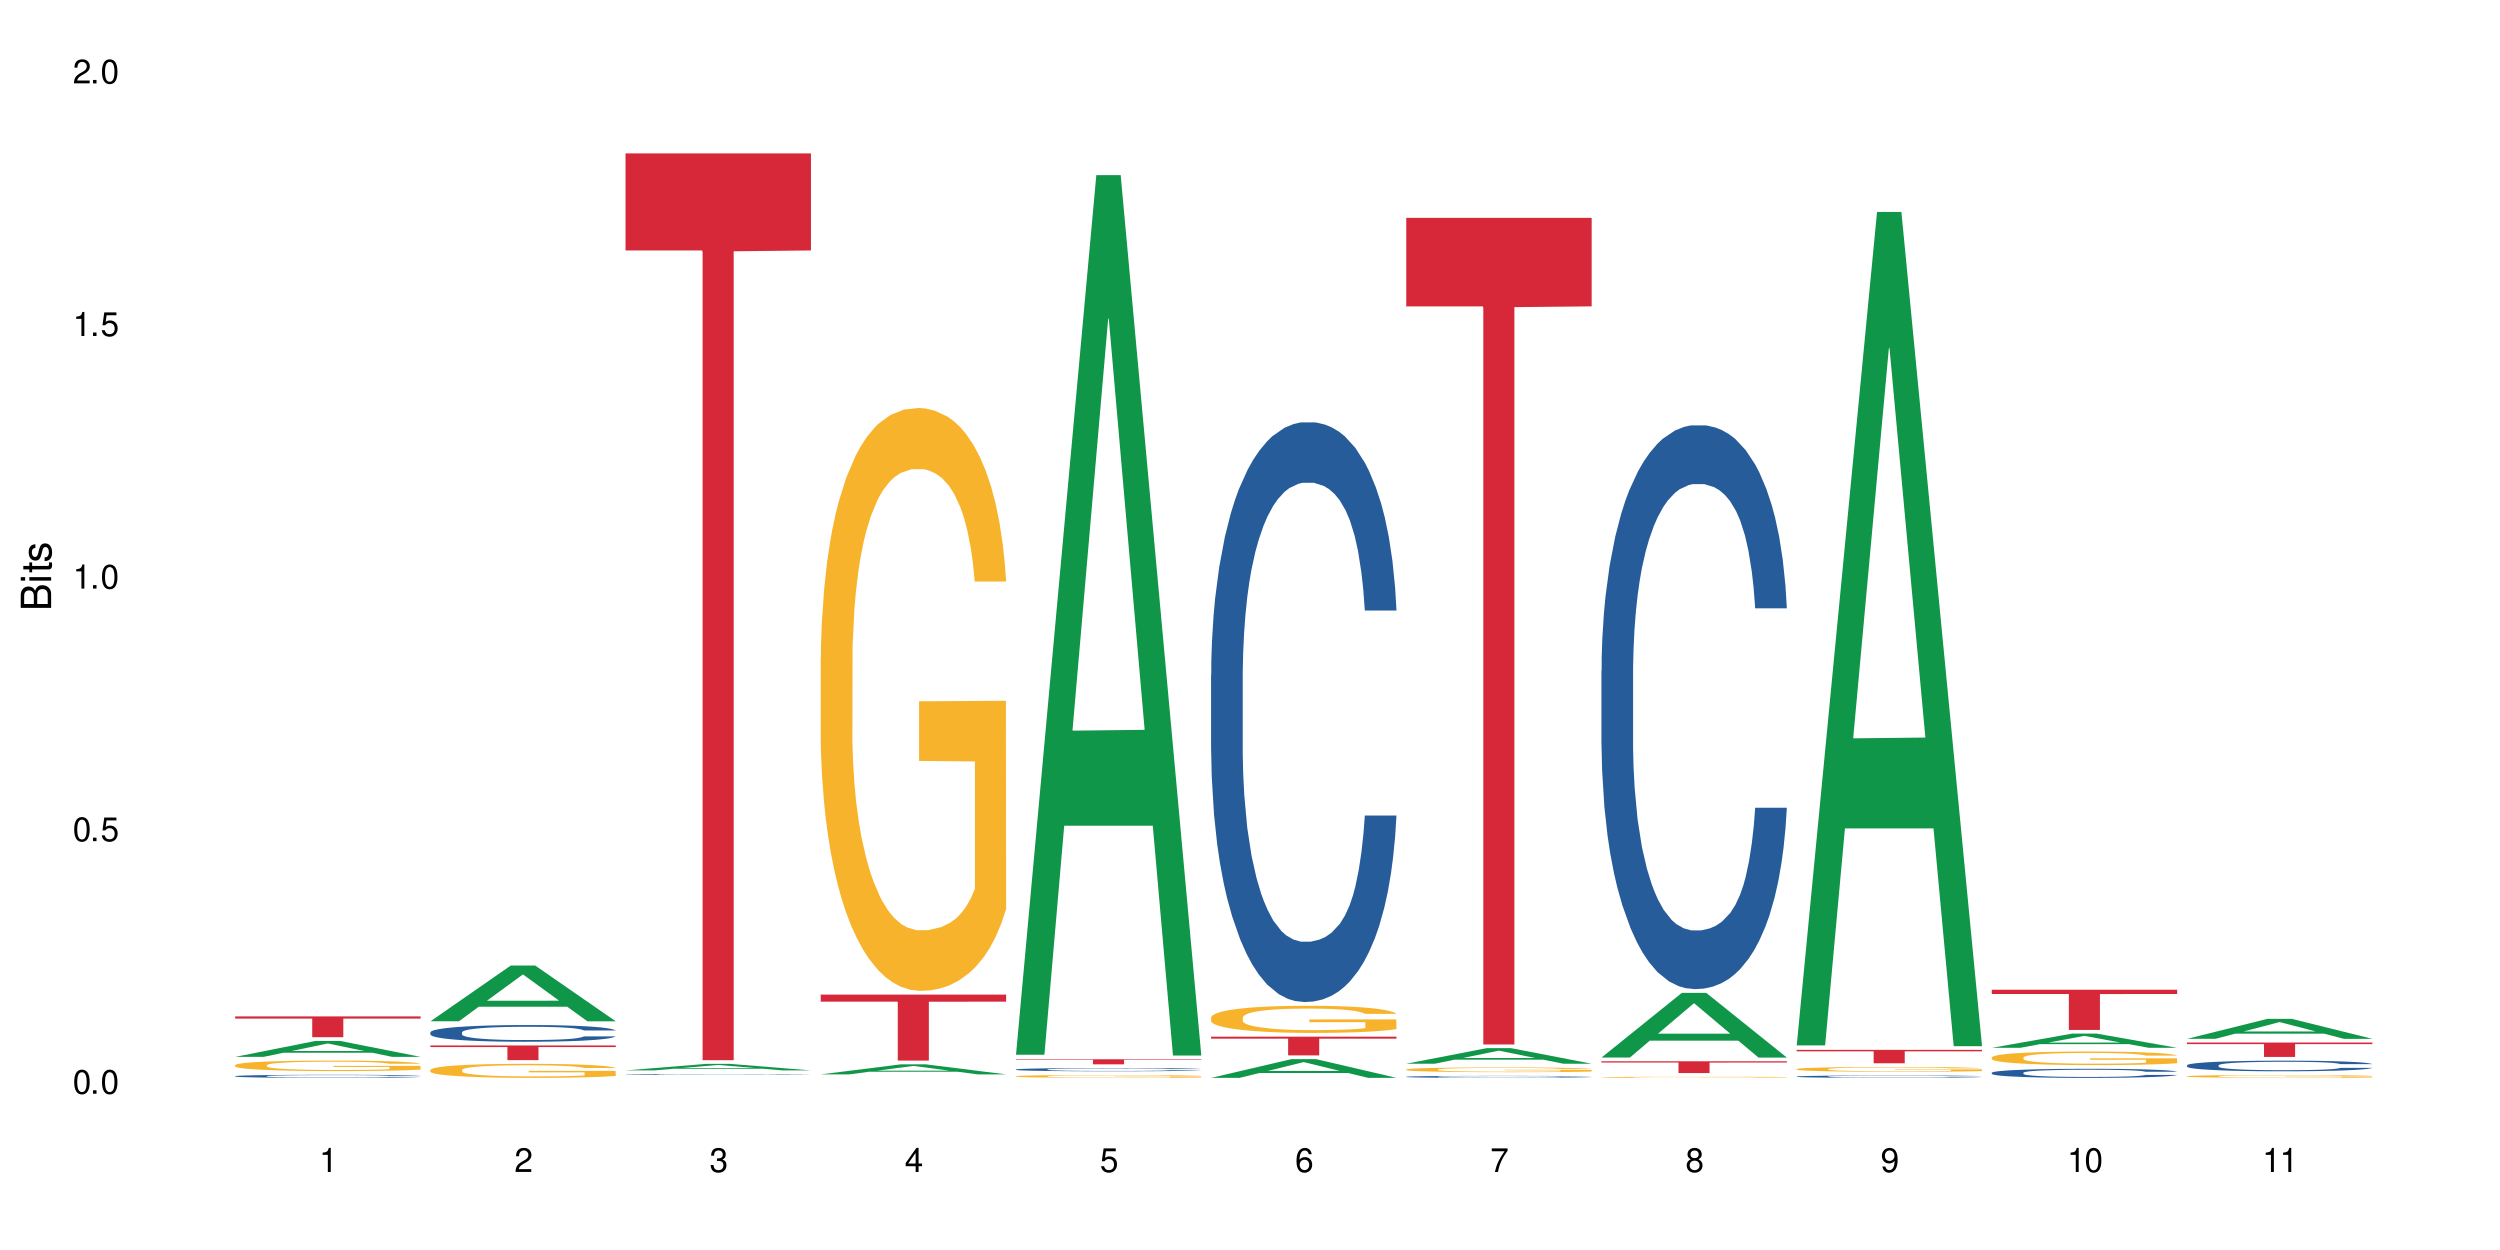 <?xml version="1.0" encoding="UTF-8"?>
<svg xmlns="http://www.w3.org/2000/svg" xmlns:xlink="http://www.w3.org/1999/xlink" width="720" height="360" viewBox="0 0 720 360">
<defs>
<g>
<g id="glyph-0-0">
</g>
<g id="glyph-0-1">
<path d="M 2.641 -6.938 C 2 -6.938 1.422 -6.656 1.078 -6.172 C 0.641 -5.562 0.406 -4.641 0.406 -3.359 C 0.406 -1.016 1.188 0.219 2.641 0.219 C 4.078 0.219 4.859 -1.016 4.859 -3.297 C 4.859 -4.641 4.656 -5.547 4.203 -6.172 C 3.844 -6.656 3.281 -6.938 2.641 -6.938 Z M 2.641 -6.188 C 3.547 -6.188 4 -5.25 4 -3.375 C 4 -1.406 3.562 -0.484 2.625 -0.484 C 1.734 -0.484 1.281 -1.438 1.281 -3.344 C 1.281 -5.25 1.734 -6.188 2.641 -6.188 Z M 2.641 -6.188 "/>
</g>
<g id="glyph-0-2">
<path d="M 1.828 -1 L 0.828 -1 L 0.828 0 L 1.828 0 Z M 1.828 -1 "/>
</g>
<g id="glyph-0-3">
<path d="M 4.562 -6.797 L 1.062 -6.797 L 0.547 -3.094 L 1.328 -3.094 C 1.719 -3.562 2.047 -3.734 2.578 -3.734 C 3.484 -3.734 4.062 -3.109 4.062 -2.094 C 4.062 -1.125 3.484 -0.531 2.578 -0.531 C 1.828 -0.531 1.375 -0.906 1.188 -1.672 L 0.328 -1.672 C 0.453 -1.109 0.547 -0.844 0.75 -0.594 C 1.125 -0.078 1.828 0.219 2.594 0.219 C 3.969 0.219 4.922 -0.781 4.922 -2.219 C 4.922 -3.562 4.031 -4.484 2.719 -4.484 C 2.25 -4.484 1.859 -4.359 1.469 -4.062 L 1.734 -5.969 L 4.562 -5.969 Z M 4.562 -6.797 "/>
</g>
<g id="glyph-0-4">
<path d="M 2.484 -4.938 L 2.484 0 L 3.328 0 L 3.328 -6.938 L 2.766 -6.938 C 2.469 -5.875 2.281 -5.734 0.984 -5.562 L 0.984 -4.938 Z M 2.484 -4.938 "/>
</g>
<g id="glyph-0-5">
<path d="M 4.859 -0.828 L 1.281 -0.828 C 1.359 -1.406 1.672 -1.781 2.5 -2.281 L 3.469 -2.828 C 4.406 -3.344 4.906 -4.062 4.906 -4.906 C 4.906 -5.484 4.672 -6.031 4.266 -6.406 C 3.859 -6.766 3.375 -6.938 2.719 -6.938 C 1.859 -6.938 1.219 -6.625 0.844 -6.031 C 0.609 -5.672 0.5 -5.234 0.484 -4.531 L 1.328 -4.531 C 1.359 -5.016 1.406 -5.281 1.531 -5.516 C 1.75 -5.938 2.188 -6.203 2.703 -6.203 C 3.469 -6.203 4.031 -5.641 4.031 -4.891 C 4.031 -4.344 3.719 -3.859 3.125 -3.516 L 2.234 -3 C 0.812 -2.172 0.406 -1.531 0.328 -0.016 L 4.859 -0.016 Z M 4.859 -0.828 "/>
</g>
<g id="glyph-0-6">
<path d="M 2.125 -3.188 L 2.578 -3.188 C 3.5 -3.188 3.984 -2.766 3.984 -1.922 C 3.984 -1.062 3.469 -0.531 2.594 -0.531 C 1.656 -0.531 1.203 -1 1.156 -2.016 L 0.312 -2.016 C 0.344 -1.453 0.438 -1.094 0.609 -0.781 C 0.953 -0.109 1.625 0.219 2.547 0.219 C 3.953 0.219 4.859 -0.625 4.859 -1.938 C 4.859 -2.828 4.516 -3.297 3.703 -3.594 C 4.344 -3.844 4.656 -4.328 4.656 -5.031 C 4.656 -6.219 3.875 -6.938 2.578 -6.938 C 1.203 -6.938 0.484 -6.172 0.453 -4.703 L 1.297 -4.703 C 1.312 -5.125 1.344 -5.359 1.453 -5.578 C 1.641 -5.969 2.062 -6.203 2.594 -6.203 C 3.344 -6.203 3.797 -5.75 3.797 -5 C 3.797 -4.516 3.609 -4.219 3.25 -4.047 C 3.016 -3.953 2.703 -3.922 2.125 -3.906 Z M 2.125 -3.188 "/>
</g>
<g id="glyph-0-7">
<path d="M 3.141 -1.672 L 3.141 0 L 3.984 0 L 3.984 -1.672 L 4.984 -1.672 L 4.984 -2.438 L 3.984 -2.438 L 3.984 -6.938 L 3.359 -6.938 L 0.266 -2.578 L 0.266 -1.672 Z M 3.141 -2.438 L 1 -2.438 L 3.141 -5.5 Z M 3.141 -2.438 "/>
</g>
<g id="glyph-0-8">
<path d="M 4.781 -5.125 C 4.609 -6.266 3.891 -6.938 2.844 -6.938 C 2.094 -6.938 1.422 -6.578 1.031 -5.953 C 0.594 -5.266 0.406 -4.422 0.406 -3.172 C 0.406 -2 0.578 -1.25 0.984 -0.641 C 1.359 -0.078 1.953 0.219 2.703 0.219 C 3.984 0.219 4.922 -0.75 4.922 -2.094 C 4.922 -3.375 4.062 -4.281 2.844 -4.281 C 2.172 -4.281 1.641 -4.031 1.281 -3.516 C 1.281 -5.234 1.828 -6.188 2.797 -6.188 C 3.391 -6.188 3.797 -5.797 3.938 -5.125 Z M 2.734 -3.531 C 3.547 -3.531 4.062 -2.953 4.062 -2.031 C 4.062 -1.156 3.484 -0.531 2.703 -0.531 C 1.922 -0.531 1.328 -1.188 1.328 -2.078 C 1.328 -2.938 1.906 -3.531 2.734 -3.531 Z M 2.734 -3.531 "/>
</g>
<g id="glyph-0-9">
<path d="M 4.984 -6.797 L 0.438 -6.797 L 0.438 -5.969 L 4.109 -5.969 C 2.5 -3.656 1.828 -2.234 1.328 0 L 2.219 0 C 2.594 -2.172 3.453 -4.047 4.984 -6.094 Z M 4.984 -6.797 "/>
</g>
<g id="glyph-0-10">
<path d="M 3.75 -3.656 C 4.469 -4.094 4.688 -4.438 4.688 -5.078 C 4.688 -6.172 3.844 -6.938 2.641 -6.938 C 1.438 -6.938 0.594 -6.172 0.594 -5.094 C 0.594 -4.438 0.812 -4.094 1.516 -3.656 C 0.734 -3.266 0.359 -2.703 0.359 -1.922 C 0.359 -0.656 1.281 0.219 2.641 0.219 C 3.984 0.219 4.922 -0.656 4.922 -1.922 C 4.922 -2.703 4.531 -3.266 3.75 -3.656 Z M 2.641 -6.188 C 3.359 -6.188 3.812 -5.75 3.812 -5.062 C 3.812 -4.406 3.344 -3.984 2.641 -3.984 C 1.922 -3.984 1.453 -4.406 1.453 -5.078 C 1.453 -5.75 1.922 -6.188 2.641 -6.188 Z M 2.641 -3.266 C 3.484 -3.266 4.062 -2.719 4.062 -1.906 C 4.062 -1.078 3.484 -0.531 2.625 -0.531 C 1.797 -0.531 1.219 -1.094 1.219 -1.906 C 1.219 -2.719 1.781 -3.266 2.641 -3.266 Z M 2.641 -3.266 "/>
</g>
<g id="glyph-0-11">
<path d="M 0.516 -1.578 C 0.672 -0.453 1.406 0.219 2.438 0.219 C 3.188 0.219 3.859 -0.141 4.266 -0.766 C 4.688 -1.453 4.891 -2.297 4.891 -3.547 C 4.891 -4.719 4.703 -5.453 4.312 -6.078 C 3.938 -6.641 3.344 -6.938 2.594 -6.938 C 1.297 -6.938 0.359 -5.969 0.359 -4.625 C 0.359 -3.344 1.234 -2.453 2.453 -2.453 C 3.094 -2.453 3.578 -2.672 4.016 -3.203 C 4 -1.484 3.469 -0.531 2.5 -0.531 C 1.906 -0.531 1.484 -0.906 1.359 -1.578 Z M 2.578 -6.203 C 3.375 -6.203 3.969 -5.531 3.969 -4.641 C 3.969 -3.797 3.391 -3.188 2.547 -3.188 C 1.734 -3.188 1.234 -3.766 1.234 -4.688 C 1.234 -5.562 1.797 -6.203 2.578 -6.203 Z M 2.578 -6.203 "/>
</g>
<g id="glyph-1-0">
</g>
<g id="glyph-1-1">
<path d="M 0 -0.953 L 0 -4.891 C 0 -5.719 -0.234 -6.344 -0.734 -6.797 C -1.188 -7.234 -1.812 -7.469 -2.5 -7.469 C -3.547 -7.469 -4.188 -7 -4.625 -5.875 C -4.984 -6.688 -5.625 -7.094 -6.531 -7.094 C -7.172 -7.094 -7.734 -6.859 -8.141 -6.391 C -8.562 -5.922 -8.75 -5.344 -8.75 -4.5 L -8.75 -0.953 Z M -4.984 -2.062 L -7.766 -2.062 L -7.766 -4.219 C -7.766 -4.844 -7.688 -5.203 -7.453 -5.5 C -7.219 -5.812 -6.859 -5.969 -6.375 -5.969 C -5.891 -5.969 -5.531 -5.812 -5.297 -5.5 C -5.062 -5.203 -4.984 -4.844 -4.984 -4.219 Z M -0.984 -2.062 L -4 -2.062 L -4 -4.781 C -4 -5.766 -3.438 -6.359 -2.484 -6.359 C -1.547 -6.359 -0.984 -5.766 -0.984 -4.781 Z M -0.984 -2.062 "/>
</g>
<g id="glyph-1-2">
<path d="M -6.281 -1.797 L -6.281 -0.797 L 0 -0.797 L 0 -1.797 Z M -8.75 -1.797 L -8.75 -0.797 L -7.484 -0.797 L -7.484 -1.797 Z M -8.75 -1.797 "/>
</g>
<g id="glyph-1-3">
<path d="M -6.281 -3.047 L -6.281 -2.016 L -8.016 -2.016 L -8.016 -1.016 L -6.281 -1.016 L -6.281 -0.172 L -5.469 -0.172 L -5.469 -1.016 L -0.719 -1.016 C -0.078 -1.016 0.281 -1.453 0.281 -2.234 C 0.281 -2.5 0.25 -2.719 0.188 -3.047 L -0.641 -3.047 C -0.609 -2.906 -0.594 -2.766 -0.594 -2.562 C -0.594 -2.141 -0.719 -2.016 -1.156 -2.016 L -5.469 -2.016 L -5.469 -3.047 Z M -6.281 -3.047 "/>
</g>
<g id="glyph-1-4">
<path d="M -4.531 -5.25 C -5.766 -5.25 -6.469 -4.422 -6.469 -2.969 C -6.469 -1.516 -5.719 -0.562 -4.547 -0.562 C -3.562 -0.562 -3.094 -1.062 -2.734 -2.562 L -2.516 -3.484 C -2.344 -4.188 -2.094 -4.469 -1.641 -4.469 C -1.047 -4.469 -0.641 -3.875 -0.641 -3 C -0.641 -2.453 -0.797 -2 -1.062 -1.75 C -1.25 -1.594 -1.422 -1.531 -1.875 -1.469 L -1.875 -0.406 C -0.422 -0.453 0.281 -1.266 0.281 -2.922 C 0.281 -4.5 -0.5 -5.516 -1.719 -5.516 C -2.656 -5.516 -3.172 -4.984 -3.469 -3.734 L -3.703 -2.766 C -3.891 -1.953 -4.156 -1.609 -4.594 -1.609 C -5.188 -1.609 -5.547 -2.125 -5.547 -2.938 C -5.547 -3.75 -5.203 -4.172 -4.531 -4.203 Z M -4.531 -5.25 "/>
</g>
</g>
</defs>
<rect x="-72" y="-36" width="864" height="432" fill="rgb(100%, 100%, 100%)" fill-opacity="1"/>
<path fill-rule="nonzero" fill="rgb(6.275%, 58.824%, 28.235%)" fill-opacity="1" d="M 67.73 304.375 L 67.789 304.371 L 90.895 299.785 L 97.91 299.785 L 121.133 304.379 L 112.973 304.379 L 107.152 303.18 L 81.652 303.18 L 75.945 304.375 L 67.73 304.375 L 84.105 302.684 L 104.816 302.68 L 94.488 300.535 L 94.375 300.531 L 94.262 300.543 L 84.047 302.68 L 84.105 302.684 Z M 67.73 304.375 "/>
<path fill-rule="nonzero" fill="rgb(14.51%, 36.078%, 60%)" fill-opacity="1" d="M 67.73 309.926 L 67.797 309.926 L 67.797 309.906 L 67.992 309.875 L 68.449 309.836 L 68.902 309.812 L 70.074 309.762 L 71.703 309.719 L 73.398 309.68 L 74.633 309.66 L 75.742 309.645 L 78.281 309.613 L 79.91 309.598 L 81.668 309.586 L 83.816 309.57 L 85.379 309.562 L 88.895 309.551 L 91.5 309.543 L 97.883 309.543 L 100.488 309.547 L 102.375 309.551 L 104.461 309.555 L 106.219 309.562 L 109.281 309.582 L 112.016 309.605 L 113.254 309.617 L 115.207 309.641 L 116.703 309.664 L 117.746 309.688 L 118.918 309.719 L 119.961 309.754 L 120.742 309.793 L 121.133 309.828 L 112.016 309.828 L 111.559 309.797 L 111.039 309.773 L 110.062 309.738 L 109.086 309.715 L 107.715 309.691 L 106.48 309.676 L 104.785 309.66 L 103.289 309.652 L 101.727 309.645 L 100.227 309.641 L 97.363 309.633 L 94.039 309.633 L 92.805 309.637 L 90.262 309.641 L 88.895 309.648 L 86.941 309.66 L 85.574 309.668 L 83.945 309.688 L 82.84 309.699 L 81.473 309.723 L 80.496 309.738 L 79.387 309.766 L 78.738 309.785 L 78.152 309.809 L 77.629 309.836 L 77.238 309.863 L 76.977 309.895 L 76.848 309.922 L 76.848 310.047 L 76.977 310.078 L 77.305 310.113 L 78.152 310.16 L 79.387 310.203 L 80.82 310.238 L 82.188 310.262 L 82.969 310.273 L 84.012 310.285 L 85.641 310.301 L 87.984 310.32 L 89.352 310.324 L 91.438 310.332 L 93.586 310.336 L 96.449 310.336 L 98.988 310.332 L 100.684 310.328 L 102.441 310.32 L 104.852 310.309 L 106.348 310.293 L 107.652 310.277 L 108.629 310.262 L 109.281 310.25 L 110.258 310.227 L 111.039 310.199 L 111.625 310.168 L 112.016 310.141 L 121.133 310.141 L 120.742 310.176 L 120.156 310.207 L 119.57 310.23 L 118.656 310.258 L 117.613 310.281 L 116.117 310.312 L 114.879 310.328 L 113.254 310.352 L 111.754 310.367 L 110.125 310.379 L 107.715 310.395 L 106.152 310.402 L 104.461 310.41 L 102.441 310.418 L 99.902 310.422 L 97.168 310.426 L 91.891 310.426 L 89.871 310.422 L 87.203 310.414 L 83.883 310.398 L 81.473 310.387 L 79.582 310.371 L 77.957 310.352 L 76.133 310.332 L 73.789 310.297 L 72.355 310.27 L 71.379 310.246 L 70.27 310.215 L 69.488 310.188 L 68.578 310.141 L 67.926 310.082 L 67.73 310.039 Z M 67.73 309.926 "/>
<path fill-rule="nonzero" fill="rgb(96.863%, 70.196%, 16.863%)" fill-opacity="1" d="M 67.73 306.742 L 67.797 306.742 L 67.797 306.688 L 68.055 306.562 L 68.707 306.391 L 69.555 306.25 L 70.465 306.141 L 71.051 306.082 L 72.027 306 L 72.875 305.938 L 75.023 305.812 L 77.762 305.695 L 79.258 305.648 L 80.949 305.602 L 83.359 305.547 L 84.469 305.527 L 87.855 305.484 L 91.695 305.457 L 95.93 305.449 L 97.883 305.453 L 100.555 305.461 L 104.199 305.492 L 106.285 305.52 L 107.91 305.547 L 109.605 305.582 L 111.688 305.641 L 113.645 305.707 L 115.207 305.773 L 116.77 305.855 L 118.07 305.941 L 119.18 306.039 L 120.156 306.156 L 120.742 306.254 L 121.133 306.348 L 112.078 306.348 L 111.559 306.254 L 110.973 306.176 L 109.996 306.086 L 109.02 306.02 L 108.043 305.969 L 106.219 305.895 L 104.656 305.852 L 102.703 305.812 L 100.812 305.789 L 98.664 305.773 L 97.363 305.766 L 93.91 305.766 L 90.785 305.785 L 88.961 305.809 L 87.66 305.828 L 85.836 305.871 L 84.727 305.902 L 84.078 305.926 L 82.125 306.012 L 80.82 306.09 L 80.105 306.141 L 79.191 306.223 L 78.543 306.301 L 77.824 306.41 L 77.434 306.492 L 76.914 306.68 L 76.848 307.176 L 77.043 307.281 L 77.434 307.395 L 77.957 307.496 L 78.738 307.602 L 79.52 307.68 L 80.887 307.789 L 82.059 307.859 L 82.969 307.906 L 84.727 307.98 L 85.445 308.008 L 87.137 308.055 L 88.895 308.094 L 91.047 308.129 L 92.672 308.145 L 95.277 308.156 L 98.598 308.156 L 102.508 308.141 L 104.98 308.121 L 106.676 308.098 L 107.781 308.078 L 109.148 308.047 L 110.125 308.02 L 111.039 307.988 L 112.145 307.941 L 112.145 307.281 L 96.059 307.281 L 96.059 306.969 L 121.066 306.969 L 121.133 308.047 L 119.766 308.121 L 118.07 308.195 L 116.441 308.25 L 114.75 308.297 L 112.34 308.348 L 110.387 308.383 L 107.391 308.422 L 104.656 308.445 L 101.789 308.461 L 99.25 308.469 L 96.254 308.473 L 93.586 308.469 L 90.719 308.449 L 88.441 308.43 L 86.355 308.402 L 84.273 308.363 L 81.668 308.309 L 79.973 308.262 L 78.215 308.203 L 76.457 308.133 L 74.895 308.059 L 73.852 308 L 72.812 307.934 L 71.703 307.852 L 70.66 307.758 L 69.879 307.672 L 69.164 307.574 L 68.645 307.484 L 68.121 307.359 L 67.859 307.262 L 67.73 307.176 Z M 67.73 306.742 "/>
<path fill-rule="nonzero" fill="rgb(83.922%, 15.686%, 22.353%)" fill-opacity="1" d="M 67.73 292.715 L 121.133 292.715 L 121.133 293.359 L 98.875 293.363 L 98.875 298.715 L 89.922 298.715 L 89.922 293.367 L 89.793 293.359 L 67.73 293.359 Z M 67.73 292.715 "/>
<path fill-rule="nonzero" fill="rgb(6.275%, 58.824%, 28.235%)" fill-opacity="1" d="M 123.941 294.133 L 124 294.117 L 147.105 278.07 L 154.125 278.07 L 177.344 294.145 L 169.184 294.145 L 163.367 289.949 L 137.863 289.949 L 132.156 294.133 L 123.941 294.133 L 140.316 288.215 L 161.027 288.199 L 150.699 280.699 L 150.586 280.684 L 150.473 280.727 L 140.258 288.199 L 140.316 288.215 Z M 123.941 294.133 "/>
<path fill-rule="nonzero" fill="rgb(14.51%, 36.078%, 60%)" fill-opacity="1" d="M 123.941 297.309 L 124.008 297.305 L 124.008 297.199 L 124.203 297.031 L 124.66 296.82 L 125.113 296.676 L 126.285 296.418 L 127.914 296.164 L 129.609 295.973 L 130.844 295.859 L 131.953 295.77 L 134.492 295.605 L 136.121 295.523 L 137.879 295.449 L 140.027 295.375 L 141.59 295.328 L 145.109 295.258 L 147.711 295.23 L 149.73 295.215 L 154.094 295.215 L 156.699 295.234 L 158.59 295.254 L 160.672 295.289 L 162.43 295.328 L 165.492 295.426 L 168.227 295.551 L 169.465 295.621 L 171.418 295.758 L 172.914 295.887 L 173.957 296.004 L 175.129 296.164 L 176.172 296.363 L 176.953 296.59 L 177.344 296.777 L 168.227 296.777 L 167.77 296.602 L 167.25 296.465 L 166.273 296.285 L 165.297 296.156 L 163.93 296.031 L 162.691 295.945 L 160.996 295.863 L 159.5 295.809 L 157.938 295.77 L 156.438 295.742 L 153.574 295.719 L 150.254 295.719 L 149.016 295.727 L 146.477 295.762 L 145.109 295.793 L 143.152 295.852 L 141.785 295.91 L 140.156 296 L 139.051 296.074 L 137.684 296.188 L 136.707 296.289 L 135.598 296.434 L 134.949 296.543 L 134.363 296.668 L 133.84 296.812 L 133.449 296.965 L 133.191 297.129 L 133.059 297.289 L 133.059 297.969 L 133.191 298.129 L 133.516 298.312 L 134.363 298.582 L 135.598 298.816 L 137.031 299 L 138.398 299.133 L 139.18 299.191 L 140.223 299.262 L 141.852 299.352 L 144.195 299.441 L 145.562 299.477 L 147.648 299.512 L 149.797 299.527 L 152.66 299.527 L 155.203 299.512 L 156.895 299.488 L 158.652 299.453 L 161.062 299.379 L 162.559 299.309 L 163.863 299.223 L 164.84 299.141 L 165.492 299.07 L 166.469 298.934 L 167.25 298.785 L 167.836 298.629 L 168.227 298.48 L 177.344 298.48 L 176.953 298.656 L 176.367 298.828 L 175.781 298.957 L 174.867 299.109 L 173.828 299.246 L 172.328 299.398 L 171.09 299.5 L 169.465 299.609 L 167.965 299.695 L 166.336 299.77 L 163.93 299.859 L 162.363 299.902 L 160.672 299.941 L 158.652 299.977 L 156.113 300.008 L 153.379 300.023 L 150.84 300.031 L 148.102 300.02 L 146.086 300.004 L 143.414 299.965 L 140.094 299.883 L 137.684 299.801 L 135.793 299.719 L 134.168 299.629 L 132.344 299.512 L 130 299.316 L 128.566 299.168 L 127.59 299.043 L 126.48 298.871 L 125.699 298.719 L 124.789 298.473 L 124.137 298.16 L 123.941 297.918 Z M 123.941 297.309 "/>
<path fill-rule="nonzero" fill="rgb(96.863%, 70.196%, 16.863%)" fill-opacity="1" d="M 123.941 308.113 L 124.008 308.109 L 124.008 308.035 L 124.27 307.871 L 124.918 307.641 L 125.766 307.453 L 126.676 307.305 L 127.266 307.227 L 128.242 307.117 L 129.086 307.035 L 131.234 306.867 L 133.973 306.715 L 135.469 306.648 L 137.164 306.586 L 139.57 306.516 L 140.68 306.488 L 144.066 306.43 L 147.906 306.391 L 152.141 306.383 L 154.094 306.387 L 156.766 306.398 L 160.41 306.441 L 162.496 306.477 L 164.125 306.516 L 165.816 306.562 L 167.902 306.637 L 169.855 306.727 L 171.418 306.812 L 172.98 306.926 L 174.281 307.043 L 175.391 307.172 L 176.367 307.328 L 176.953 307.457 L 177.344 307.586 L 168.293 307.586 L 167.77 307.457 L 167.184 307.355 L 166.207 307.234 L 165.23 307.145 L 164.254 307.074 L 162.43 306.98 L 160.867 306.922 L 158.914 306.867 L 157.023 306.836 L 154.875 306.812 L 153.574 306.805 L 150.121 306.805 L 146.996 306.832 L 145.172 306.863 L 143.871 306.891 L 142.047 306.945 L 140.941 306.992 L 140.289 307.02 L 138.336 307.137 L 137.031 307.238 L 136.316 307.309 L 135.402 307.418 L 134.754 307.52 L 134.035 307.668 L 133.645 307.777 L 133.125 308.027 L 133.059 308.695 L 133.254 308.836 L 133.645 308.984 L 134.168 309.117 L 134.949 309.258 L 135.73 309.367 L 137.098 309.512 L 138.27 309.605 L 139.18 309.668 L 140.941 309.77 L 141.656 309.801 L 143.348 309.867 L 145.109 309.922 L 147.258 309.965 L 148.883 309.988 L 151.488 310.004 L 154.812 310.004 L 158.719 309.984 L 161.191 309.953 L 162.887 309.926 L 163.992 309.898 L 165.359 309.859 L 166.336 309.82 L 167.25 309.781 L 168.355 309.719 L 168.355 308.836 L 152.27 308.832 L 152.27 308.418 L 177.277 308.414 L 177.344 309.859 L 175.977 309.957 L 174.281 310.055 L 172.656 310.129 L 170.961 310.191 L 168.551 310.262 L 166.598 310.305 L 163.602 310.355 L 160.867 310.391 L 158 310.414 L 155.461 310.422 L 152.465 310.426 L 149.797 310.418 L 146.93 310.398 L 144.652 310.367 L 142.566 310.332 L 140.484 310.281 L 137.879 310.207 L 136.188 310.141 L 134.426 310.066 L 132.668 309.973 L 131.105 309.871 L 130.062 309.797 L 129.023 309.707 L 127.914 309.598 L 126.871 309.469 L 126.09 309.355 L 125.375 309.227 L 124.855 309.105 L 124.332 308.938 L 124.074 308.805 L 123.941 308.691 Z M 123.941 308.113 "/>
<path fill-rule="nonzero" fill="rgb(83.922%, 15.686%, 22.353%)" fill-opacity="1" d="M 123.941 301.098 L 177.344 301.098 L 177.344 301.551 L 155.086 301.555 L 155.086 305.312 L 146.133 305.312 L 146.133 301.559 L 146.004 301.551 L 123.941 301.551 Z M 123.941 301.098 "/>
<path fill-rule="nonzero" fill="rgb(6.275%, 58.824%, 28.235%)" fill-opacity="1" d="M 180.152 308.281 L 180.211 308.277 L 203.316 306.402 L 210.336 306.402 L 233.555 308.281 L 225.395 308.281 L 219.578 307.793 L 194.074 307.793 L 188.371 308.281 L 180.152 308.281 L 196.527 307.59 L 217.238 307.586 L 206.91 306.711 L 206.797 306.707 L 206.684 306.715 L 196.473 307.586 L 196.527 307.59 Z M 180.152 308.281 "/>
<path fill-rule="nonzero" fill="rgb(14.51%, 36.078%, 60%)" fill-opacity="1" d="M 180.152 309.461 L 180.219 309.461 L 180.219 309.453 L 180.414 309.445 L 180.871 309.434 L 181.324 309.426 L 182.5 309.414 L 184.125 309.402 L 185.82 309.391 L 187.059 309.383 L 188.164 309.379 L 190.703 309.371 L 192.332 309.367 L 194.09 309.363 L 196.238 309.359 L 197.801 309.355 L 201.32 309.355 L 203.922 309.352 L 212.91 309.352 L 214.801 309.355 L 218.641 309.355 L 221.703 309.363 L 224.438 309.367 L 225.676 309.371 L 227.629 309.379 L 229.125 309.387 L 230.168 309.391 L 231.34 309.402 L 232.383 309.41 L 233.164 309.422 L 233.555 309.434 L 224.438 309.434 L 223.98 309.422 L 223.461 309.418 L 222.484 309.406 L 221.508 309.398 L 220.141 309.395 L 218.902 309.391 L 217.207 309.387 L 215.711 309.383 L 214.148 309.379 L 202.688 309.379 L 201.32 309.383 L 199.363 309.383 L 197.996 309.387 L 196.371 309.391 L 195.262 309.395 L 193.895 309.402 L 192.918 309.406 L 191.812 309.414 L 191.16 309.422 L 190.574 309.426 L 190.051 309.434 L 189.66 309.441 L 189.402 309.449 L 189.27 309.457 L 189.27 309.492 L 189.402 309.504 L 189.727 309.512 L 190.574 309.527 L 191.812 309.539 L 193.242 309.547 L 194.609 309.555 L 195.395 309.559 L 196.434 309.562 L 198.062 309.566 L 200.406 309.57 L 201.773 309.57 L 203.859 309.574 L 213.105 309.574 L 214.863 309.57 L 217.273 309.566 L 218.773 309.562 L 220.074 309.559 L 221.051 309.555 L 221.703 309.551 L 222.68 309.543 L 223.461 309.535 L 224.047 309.527 L 224.438 309.52 L 233.555 309.52 L 233.164 309.531 L 232.578 309.539 L 231.992 309.543 L 231.082 309.555 L 230.039 309.559 L 228.539 309.566 L 227.305 309.574 L 225.676 309.578 L 224.176 309.582 L 222.551 309.586 L 220.141 309.59 L 218.578 309.594 L 216.883 309.598 L 212.324 309.598 L 209.59 309.602 L 204.316 309.602 L 202.297 309.598 L 199.625 309.598 L 196.305 309.594 L 193.895 309.59 L 192.008 309.586 L 190.379 309.578 L 188.555 309.574 L 186.211 309.562 L 184.777 309.555 L 183.801 309.551 L 182.695 309.539 L 181.914 309.531 L 181 309.52 L 180.348 309.504 L 180.152 309.492 Z M 180.152 309.461 "/>
<path fill-rule="nonzero" fill="rgb(83.922%, 15.686%, 22.353%)" fill-opacity="1" d="M 180.152 44.172 L 233.555 44.172 L 233.555 72.129 L 211.301 72.371 L 211.301 305.332 L 202.344 305.332 L 202.344 72.617 L 202.215 72.129 L 180.152 72.129 Z M 180.152 44.172 "/>
<path fill-rule="nonzero" fill="rgb(6.275%, 58.824%, 28.235%)" fill-opacity="1" d="M 236.367 309.418 L 236.422 309.418 L 259.527 306.52 L 266.547 306.52 L 289.766 309.422 L 281.609 309.422 L 275.789 308.664 L 250.285 308.664 L 244.582 309.418 L 236.367 309.418 L 252.738 308.352 L 273.449 308.348 L 263.121 306.992 L 263.008 306.992 L 262.895 307 L 252.684 308.348 L 252.738 308.352 Z M 236.367 309.418 "/>
<path fill-rule="nonzero" fill="rgb(96.863%, 70.196%, 16.863%)" fill-opacity="1" d="M 236.367 189.402 L 236.43 189.25 L 236.43 186.184 L 236.691 179.285 L 237.344 169.777 L 238.188 161.961 L 239.102 155.828 L 239.688 152.605 L 240.664 148.008 L 241.512 144.637 L 243.66 137.734 L 246.395 131.297 L 247.891 128.539 L 249.586 125.93 L 251.996 123.02 L 253.102 121.945 L 256.488 119.492 L 260.332 117.957 L 264.562 117.5 L 266.516 117.652 L 269.188 118.266 L 272.836 119.953 L 274.918 121.484 L 276.547 123.02 L 278.238 125.012 L 280.324 128.078 L 282.277 131.758 L 283.84 135.438 L 285.402 140.035 L 286.707 144.941 L 287.812 150.309 L 288.789 156.746 L 289.375 162.113 L 289.766 167.48 L 280.715 167.48 L 280.191 162.113 L 279.605 157.973 L 278.629 152.914 L 277.652 149.234 L 276.676 146.32 L 274.852 142.336 L 273.289 139.883 L 271.336 137.734 L 269.449 136.355 L 267.301 135.438 L 265.996 135.129 L 262.543 135.129 L 259.418 136.203 L 257.594 137.43 L 256.293 138.656 L 254.469 140.957 L 253.363 142.797 L 252.711 144.023 L 250.758 148.773 L 249.457 153.066 L 248.738 155.98 L 247.828 160.578 L 247.176 164.719 L 246.461 170.852 L 246.07 175.449 L 245.547 185.875 L 245.484 213.473 L 245.68 219.297 L 246.07 225.586 L 246.59 231.105 L 247.371 236.93 L 248.152 241.375 L 249.52 247.355 L 250.691 251.34 L 251.605 253.949 L 253.363 258.086 L 254.078 259.469 L 255.773 262.227 L 257.531 264.371 L 259.68 266.211 L 261.309 267.133 L 263.914 267.898 L 267.234 267.898 L 271.141 266.98 L 273.617 265.754 L 275.309 264.527 L 276.418 263.453 L 277.785 261.766 L 278.762 260.234 L 279.672 258.547 L 280.781 255.941 L 280.781 219.297 L 264.695 219.145 L 264.695 201.973 L 289.699 201.82 L 289.766 261.766 L 288.398 265.906 L 286.707 269.891 L 285.078 272.957 L 283.383 275.566 L 280.977 278.477 L 279.02 280.316 L 276.023 282.465 L 273.289 283.844 L 270.426 284.762 L 267.887 285.223 L 264.891 285.375 L 262.219 285.07 L 259.355 284.148 L 257.074 282.922 L 254.992 281.391 L 252.906 279.398 L 250.301 276.18 L 248.609 273.57 L 246.852 270.352 L 245.094 266.52 L 243.527 262.379 L 242.488 259.16 L 241.445 255.48 L 240.34 250.883 L 239.297 245.668 L 238.516 240.914 L 237.797 235.551 L 237.277 230.492 L 236.758 223.59 L 236.496 218.07 L 236.367 213.32 Z M 236.367 189.402 "/>
<path fill-rule="nonzero" fill="rgb(83.922%, 15.686%, 22.353%)" fill-opacity="1" d="M 236.367 286.445 L 289.766 286.445 L 289.766 288.48 L 267.512 288.5 L 267.512 305.449 L 258.555 305.449 L 258.555 288.516 L 258.426 288.48 L 236.367 288.48 Z M 236.367 286.445 "/>
<path fill-rule="nonzero" fill="rgb(6.275%, 58.824%, 28.235%)" fill-opacity="1" d="M 292.578 303.754 L 292.633 303.516 L 315.738 50.441 L 322.758 50.441 L 345.977 303.992 L 337.82 303.992 L 332 237.805 L 306.496 237.805 L 300.793 303.754 L 292.578 303.754 L 308.949 210.426 L 329.66 210.188 L 319.336 91.867 L 319.219 91.629 L 319.105 92.344 L 308.895 210.188 L 308.949 210.426 Z M 292.578 303.754 "/>
<path fill-rule="nonzero" fill="rgb(14.51%, 36.078%, 60%)" fill-opacity="1" d="M 292.578 308 L 292.641 308 L 292.641 307.977 L 292.836 307.945 L 293.293 307.902 L 293.75 307.875 L 294.922 307.824 L 296.551 307.777 L 298.242 307.738 L 299.48 307.715 L 300.586 307.699 L 303.125 307.668 L 304.754 307.652 L 306.512 307.637 L 308.664 307.621 L 310.227 307.613 L 313.742 307.598 L 316.348 307.594 L 318.367 307.59 L 322.73 307.59 L 325.332 307.594 L 327.223 307.598 L 329.305 307.605 L 331.066 307.613 L 334.125 307.633 L 336.859 307.656 L 338.098 307.668 L 340.051 307.695 L 341.551 307.723 L 342.59 307.746 L 343.762 307.777 L 344.805 307.816 L 345.586 307.859 L 345.977 307.895 L 336.859 307.895 L 336.406 307.859 L 335.883 307.836 L 334.906 307.801 L 333.93 307.773 L 332.562 307.75 L 331.324 307.734 L 329.633 307.719 L 328.133 307.707 L 326.57 307.699 L 325.074 307.695 L 322.207 307.688 L 318.887 307.688 L 317.648 307.691 L 315.109 307.695 L 313.742 307.703 L 311.789 307.715 L 310.422 307.727 L 308.793 307.742 L 307.684 307.758 L 306.316 307.781 L 305.34 307.801 L 304.234 307.828 L 303.582 307.852 L 302.996 307.875 L 302.477 307.902 L 302.086 307.934 L 301.824 307.965 L 301.695 307.996 L 301.695 308.129 L 301.824 308.16 L 302.148 308.195 L 302.996 308.246 L 304.234 308.293 L 305.668 308.328 L 307.035 308.355 L 307.816 308.367 L 308.859 308.379 L 310.484 308.398 L 312.832 308.414 L 314.199 308.422 L 316.281 308.426 L 318.43 308.43 L 321.297 308.43 L 323.836 308.426 L 325.527 308.422 L 327.289 308.418 L 329.695 308.402 L 331.195 308.387 L 332.496 308.371 L 333.473 308.355 L 334.125 308.344 L 335.102 308.316 L 335.883 308.285 L 336.469 308.258 L 336.859 308.227 L 345.977 308.227 L 345.586 308.262 L 345 308.293 L 344.414 308.32 L 343.504 308.352 L 342.461 308.375 L 340.965 308.406 L 339.727 308.426 L 338.098 308.449 L 336.602 308.465 L 334.973 308.477 L 332.562 308.496 L 331 308.504 L 329.305 308.512 L 327.289 308.52 L 324.746 308.523 L 322.012 308.527 L 316.738 308.527 L 314.719 308.523 L 312.047 308.516 L 308.727 308.5 L 306.316 308.484 L 304.43 308.469 L 302.801 308.449 L 300.977 308.426 L 298.633 308.391 L 297.199 308.359 L 296.223 308.336 L 295.117 308.305 L 294.336 308.273 L 293.422 308.227 L 292.773 308.164 L 292.578 308.117 Z M 292.578 308 "/>
<path fill-rule="nonzero" fill="rgb(96.863%, 70.196%, 16.863%)" fill-opacity="1" d="M 292.578 309.953 L 292.641 309.953 L 292.641 309.938 L 292.902 309.902 L 293.555 309.855 L 294.398 309.816 L 295.312 309.789 L 295.898 309.77 L 296.875 309.75 L 297.723 309.73 L 299.871 309.699 L 302.605 309.668 L 304.105 309.652 L 305.797 309.641 L 308.207 309.625 L 309.312 309.621 L 312.699 309.609 L 316.543 309.602 L 320.773 309.598 L 322.73 309.598 L 325.398 309.602 L 329.047 309.609 L 331.129 309.617 L 332.758 309.625 L 334.449 309.637 L 336.535 309.648 L 338.488 309.668 L 340.051 309.688 L 341.613 309.711 L 342.918 309.734 L 344.023 309.762 L 345 309.793 L 345.586 309.82 L 345.977 309.844 L 336.926 309.844 L 336.406 309.82 L 335.82 309.797 L 334.84 309.773 L 333.863 309.754 L 332.887 309.742 L 331.066 309.723 L 329.5 309.707 L 327.547 309.699 L 325.66 309.691 L 323.512 309.688 L 322.207 309.684 L 318.758 309.684 L 315.629 309.691 L 313.809 309.695 L 312.504 309.703 L 310.68 309.715 L 309.574 309.723 L 308.922 309.73 L 306.969 309.754 L 305.668 309.773 L 304.949 309.789 L 304.039 309.812 L 303.387 309.832 L 302.672 309.863 L 302.281 309.883 L 301.758 309.938 L 301.695 310.07 L 301.891 310.102 L 302.281 310.133 L 302.801 310.16 L 303.582 310.188 L 304.363 310.211 L 305.73 310.238 L 306.902 310.258 L 307.816 310.273 L 309.574 310.293 L 310.289 310.301 L 311.984 310.312 L 313.742 310.324 L 315.891 310.332 L 317.52 310.336 L 320.125 310.34 L 323.445 310.34 L 327.352 310.336 L 329.828 310.332 L 331.52 310.324 L 332.629 310.32 L 333.996 310.309 L 334.973 310.305 L 335.883 310.293 L 336.992 310.281 L 336.992 310.102 L 320.906 310.102 L 320.906 310.016 L 345.914 310.016 L 345.977 310.309 L 344.609 310.332 L 342.918 310.352 L 341.289 310.367 L 339.598 310.379 L 337.188 310.395 L 335.234 310.402 L 332.238 310.414 L 329.5 310.418 L 326.637 310.426 L 318.43 310.426 L 315.566 310.422 L 313.285 310.414 L 311.203 310.406 L 309.117 310.398 L 306.512 310.383 L 304.82 310.367 L 303.062 310.352 L 301.305 310.332 L 299.742 310.312 L 297.656 310.281 L 296.551 310.258 L 295.508 310.23 L 294.727 310.207 L 294.008 310.18 L 293.488 310.156 L 292.969 310.121 L 292.707 310.094 L 292.578 310.07 Z M 292.578 309.953 "/>
<path fill-rule="nonzero" fill="rgb(83.922%, 15.686%, 22.353%)" fill-opacity="1" d="M 292.578 305.059 L 345.977 305.059 L 345.977 305.215 L 323.723 305.219 L 323.723 306.523 L 314.77 306.523 L 314.77 305.219 L 314.637 305.215 L 292.578 305.215 Z M 292.578 305.059 "/>
<path fill-rule="nonzero" fill="rgb(6.275%, 58.824%, 28.235%)" fill-opacity="1" d="M 348.789 310.422 L 348.844 310.418 L 371.953 305.023 L 378.969 305.023 L 402.188 310.426 L 394.031 310.426 L 388.211 309.016 L 362.711 309.016 L 357.004 310.422 L 348.789 310.422 L 365.164 308.434 L 385.871 308.43 L 375.547 305.906 L 375.434 305.902 L 375.316 305.914 L 365.105 308.43 L 365.164 308.434 Z M 348.789 310.422 "/>
<path fill-rule="nonzero" fill="rgb(14.51%, 36.078%, 60%)" fill-opacity="1" d="M 348.789 194.293 L 348.852 194.141 L 348.852 190.477 L 349.051 184.68 L 349.504 177.355 L 349.961 172.32 L 351.133 163.316 L 352.762 154.617 L 354.453 147.902 L 355.691 143.938 L 356.797 140.883 L 359.34 135.238 L 360.965 132.34 L 362.727 129.746 L 364.875 127.152 L 366.438 125.625 L 369.953 123.184 L 372.559 122.117 L 374.578 121.656 L 378.941 121.656 L 381.547 122.27 L 383.434 123.031 L 385.52 124.25 L 387.277 125.625 L 390.336 128.98 L 393.07 133.254 L 394.309 135.695 L 396.262 140.426 L 397.762 145.004 L 398.805 148.973 L 399.977 154.617 L 401.016 161.484 L 401.797 169.266 L 402.188 175.828 L 393.07 175.828 L 392.617 169.727 L 392.094 164.996 L 391.117 158.738 L 390.141 154.312 L 388.773 149.887 L 387.535 146.988 L 385.844 144.09 L 384.344 142.258 L 382.781 140.883 L 381.285 139.969 L 378.418 139.055 L 375.098 139.055 L 373.859 139.359 L 371.32 140.578 L 369.953 141.648 L 368 143.785 L 366.633 145.77 L 365.004 148.82 L 363.898 151.414 L 362.531 155.383 L 361.551 158.891 L 360.445 163.926 L 359.793 167.742 L 359.207 172.016 L 358.688 177.051 L 358.297 182.391 L 358.035 188.035 L 357.906 193.531 L 357.906 217.18 L 358.035 222.676 L 358.363 229.082 L 359.207 238.391 L 360.445 246.48 L 361.879 252.887 L 363.246 257.465 L 364.027 259.602 L 365.07 262.043 L 366.695 265.098 L 369.043 268.148 L 370.41 269.367 L 372.492 270.59 L 374.641 271.199 L 377.508 271.199 L 380.047 270.59 L 381.742 269.828 L 383.5 268.605 L 385.91 266.012 L 387.406 263.57 L 388.707 260.672 L 389.688 257.77 L 390.336 255.328 L 391.312 250.598 L 392.094 245.41 L 392.68 240.07 L 393.07 234.883 L 402.188 234.883 L 401.797 240.984 L 401.211 246.938 L 400.625 251.363 L 399.715 256.703 L 398.672 261.434 L 397.176 266.773 L 395.938 270.285 L 394.309 274.098 L 392.812 277 L 391.184 279.594 L 388.773 282.645 L 387.211 284.172 L 385.52 285.543 L 383.5 286.766 L 380.961 287.832 L 378.223 288.441 L 375.684 288.594 L 372.949 288.289 L 370.93 287.68 L 368.262 286.305 L 364.938 283.559 L 362.531 280.66 L 360.641 277.762 L 359.012 274.711 L 357.188 270.59 L 354.844 263.875 L 353.41 258.688 L 352.434 254.414 L 351.328 248.465 L 350.547 243.121 L 349.637 234.578 L 348.984 223.742 L 348.789 215.352 Z M 348.789 194.293 "/>
<path fill-rule="nonzero" fill="rgb(96.863%, 70.196%, 16.863%)" fill-opacity="1" d="M 348.789 293.012 L 348.852 293.004 L 348.852 292.863 L 349.113 292.539 L 349.766 292.098 L 350.613 291.734 L 351.523 291.449 L 352.109 291.301 L 353.086 291.086 L 353.934 290.93 L 356.082 290.605 L 358.816 290.309 L 360.316 290.18 L 362.008 290.059 L 364.418 289.922 L 365.523 289.871 L 368.91 289.758 L 372.754 289.688 L 376.988 289.664 L 378.941 289.672 L 381.609 289.699 L 385.258 289.777 L 387.34 289.852 L 388.969 289.922 L 390.664 290.016 L 392.746 290.156 L 394.699 290.328 L 396.262 290.5 L 397.824 290.715 L 399.129 290.941 L 400.234 291.191 L 401.211 291.492 L 401.797 291.742 L 402.188 291.992 L 393.137 291.992 L 392.617 291.742 L 392.031 291.551 L 391.055 291.312 L 390.078 291.141 L 389.098 291.008 L 387.277 290.82 L 385.715 290.707 L 383.758 290.605 L 381.871 290.543 L 379.723 290.5 L 378.418 290.484 L 374.969 290.484 L 371.844 290.535 L 370.02 290.594 L 368.715 290.648 L 366.891 290.758 L 365.785 290.844 L 365.133 290.898 L 363.18 291.121 L 361.879 291.32 L 361.16 291.457 L 360.25 291.672 L 359.598 291.863 L 358.883 292.148 L 358.492 292.363 L 357.969 292.848 L 357.906 294.133 L 358.102 294.402 L 358.492 294.695 L 359.012 294.953 L 359.793 295.227 L 360.574 295.434 L 361.941 295.711 L 363.117 295.895 L 364.027 296.016 L 365.785 296.211 L 366.5 296.273 L 368.195 296.402 L 369.953 296.504 L 372.102 296.59 L 373.73 296.633 L 376.336 296.668 L 379.656 296.668 L 383.562 296.625 L 386.039 296.566 L 387.73 296.508 L 388.84 296.461 L 390.207 296.383 L 391.184 296.309 L 392.094 296.23 L 393.203 296.109 L 393.203 294.402 L 377.117 294.398 L 377.117 293.598 L 402.125 293.59 L 402.188 296.383 L 400.82 296.574 L 399.129 296.758 L 397.5 296.902 L 395.809 297.023 L 393.398 297.16 L 391.445 297.246 L 388.449 297.344 L 385.715 297.41 L 382.848 297.453 L 380.309 297.473 L 377.312 297.48 L 374.641 297.465 L 371.777 297.422 L 369.496 297.367 L 367.414 297.293 L 365.328 297.203 L 362.727 297.051 L 361.031 296.93 L 359.273 296.781 L 357.516 296.602 L 355.953 296.41 L 354.91 296.258 L 353.867 296.09 L 352.762 295.875 L 351.719 295.633 L 350.938 295.41 L 350.223 295.16 L 349.699 294.926 L 349.18 294.605 L 348.918 294.348 L 348.789 294.125 Z M 348.789 293.012 "/>
<path fill-rule="nonzero" fill="rgb(83.922%, 15.686%, 22.353%)" fill-opacity="1" d="M 348.789 298.551 L 402.188 298.551 L 402.188 299.129 L 379.934 299.133 L 379.934 303.953 L 370.98 303.953 L 370.98 299.137 L 370.848 299.129 L 348.789 299.129 Z M 348.789 298.551 "/>
<path fill-rule="nonzero" fill="rgb(6.275%, 58.824%, 28.235%)" fill-opacity="1" d="M 405 306.348 L 405.059 306.344 L 428.164 301.871 L 435.18 301.871 L 458.402 306.352 L 450.242 306.352 L 444.422 305.184 L 418.922 305.184 L 413.215 306.348 L 405 306.348 L 421.375 304.699 L 442.082 304.695 L 431.758 302.602 L 431.645 302.598 L 431.527 302.613 L 421.316 304.695 L 421.375 304.699 Z M 405 306.348 "/>
<path fill-rule="nonzero" fill="rgb(14.51%, 36.078%, 60%)" fill-opacity="1" d="M 405 310.102 L 405.066 310.102 L 405.066 310.09 L 405.262 310.07 L 405.715 310.047 L 406.172 310.027 L 407.344 309.996 L 408.973 309.969 L 410.664 309.945 L 411.902 309.93 L 413.012 309.922 L 415.551 309.902 L 417.18 309.891 L 418.938 309.883 L 421.086 309.871 L 422.648 309.867 L 426.164 309.859 L 428.77 309.855 L 437.758 309.855 L 439.645 309.859 L 441.73 309.863 L 443.488 309.867 L 446.547 309.879 L 449.285 309.895 L 450.52 309.902 L 452.473 309.918 L 453.973 309.934 L 455.016 309.949 L 456.188 309.969 L 457.227 309.992 L 458.012 310.016 L 458.402 310.039 L 449.285 310.039 L 448.828 310.02 L 448.309 310.004 L 447.328 309.98 L 446.352 309.965 L 444.984 309.949 L 443.746 309.941 L 442.055 309.93 L 440.559 309.926 L 438.992 309.922 L 437.496 309.918 L 434.629 309.914 L 430.07 309.914 L 427.531 309.918 L 426.164 309.922 L 424.211 309.93 L 422.844 309.938 L 421.215 309.945 L 420.109 309.957 L 418.742 309.969 L 417.766 309.98 L 416.656 310 L 416.004 310.012 L 415.418 310.027 L 414.898 310.043 L 414.508 310.062 L 414.246 310.082 L 414.117 310.102 L 414.117 310.184 L 414.246 310.199 L 414.574 310.223 L 415.418 310.254 L 416.656 310.281 L 418.09 310.305 L 419.457 310.32 L 420.238 310.328 L 421.281 310.336 L 422.91 310.348 L 425.254 310.355 L 426.621 310.359 L 428.703 310.363 L 430.855 310.367 L 433.719 310.367 L 436.258 310.363 L 437.953 310.363 L 439.711 310.359 L 442.121 310.348 L 443.617 310.34 L 444.922 310.332 L 445.898 310.32 L 446.547 310.312 L 447.523 310.297 L 448.309 310.277 L 448.895 310.262 L 449.285 310.242 L 458.402 310.242 L 458.012 310.262 L 457.426 310.285 L 456.836 310.301 L 455.926 310.316 L 454.883 310.332 L 453.387 310.352 L 452.148 310.363 L 450.52 310.379 L 449.023 310.387 L 447.395 310.395 L 444.984 310.406 L 443.422 310.41 L 441.73 310.418 L 439.711 310.422 L 437.172 310.426 L 427.141 310.426 L 424.473 310.418 L 421.148 310.41 L 418.742 310.398 L 416.852 310.391 L 415.223 310.379 L 413.402 310.363 L 411.055 310.344 L 409.625 310.324 L 408.648 310.309 L 407.539 310.289 L 406.758 310.27 L 405.848 310.242 L 405.195 310.203 L 405 310.176 Z M 405 310.102 "/>
<path fill-rule="nonzero" fill="rgb(96.863%, 70.196%, 16.863%)" fill-opacity="1" d="M 405 308.004 L 405.066 308.004 L 405.066 307.98 L 405.324 307.922 L 405.977 307.848 L 406.824 307.781 L 407.734 307.734 L 408.32 307.707 L 409.297 307.668 L 410.145 307.641 L 412.293 307.586 L 415.027 307.535 L 416.527 307.512 L 418.219 307.488 L 420.629 307.465 L 421.738 307.457 L 425.121 307.438 L 428.965 307.426 L 433.199 307.422 L 435.152 307.422 L 437.82 307.43 L 441.469 307.441 L 443.551 307.453 L 445.18 307.465 L 446.875 307.484 L 448.957 307.508 L 450.91 307.539 L 452.473 307.566 L 454.039 307.605 L 455.34 307.645 L 456.445 307.688 L 457.426 307.742 L 458.012 307.785 L 458.402 307.828 L 449.348 307.828 L 448.828 307.785 L 448.242 307.75 L 447.266 307.711 L 446.289 307.68 L 445.312 307.656 L 443.488 307.625 L 441.926 307.602 L 439.973 307.586 L 438.082 307.574 L 435.934 307.566 L 431.18 307.566 L 428.055 307.574 L 426.23 307.582 L 424.926 307.594 L 423.105 307.613 L 421.996 307.629 L 421.348 307.637 L 419.391 307.676 L 418.09 307.711 L 417.375 307.734 L 416.461 307.77 L 415.809 307.805 L 415.094 307.855 L 414.703 307.891 L 414.184 307.977 L 414.117 308.199 L 414.312 308.25 L 414.703 308.301 L 415.223 308.344 L 416.004 308.391 L 416.785 308.426 L 418.156 308.477 L 419.328 308.508 L 420.238 308.531 L 421.996 308.562 L 422.715 308.574 L 424.406 308.598 L 426.164 308.613 L 428.312 308.629 L 429.941 308.637 L 432.547 308.645 L 435.867 308.645 L 439.777 308.637 L 442.25 308.625 L 443.945 308.617 L 445.051 308.605 L 446.418 308.594 L 447.395 308.582 L 448.309 308.566 L 449.414 308.547 L 449.414 308.25 L 433.328 308.246 L 433.328 308.109 L 458.336 308.105 L 458.402 308.594 L 457.031 308.625 L 455.34 308.66 L 453.711 308.684 L 452.02 308.703 L 449.609 308.73 L 447.656 308.742 L 444.66 308.762 L 441.926 308.773 L 439.059 308.781 L 436.52 308.785 L 433.523 308.785 L 430.855 308.781 L 427.988 308.773 L 425.707 308.766 L 423.625 308.754 L 421.543 308.734 L 418.938 308.711 L 417.242 308.688 L 415.484 308.664 L 413.727 308.633 L 412.164 308.598 L 410.078 308.543 L 408.973 308.504 L 407.93 308.461 L 407.148 308.422 L 406.434 308.379 L 405.91 308.34 L 405.391 308.281 L 405.129 308.238 L 405 308.199 Z M 405 308.004 "/>
<path fill-rule="nonzero" fill="rgb(83.922%, 15.686%, 22.353%)" fill-opacity="1" d="M 405 62.754 L 458.402 62.754 L 458.402 88.234 L 436.145 88.457 L 436.145 300.801 L 427.191 300.801 L 427.191 88.684 L 427.062 88.234 L 405 88.234 Z M 405 62.754 "/>
<path fill-rule="nonzero" fill="rgb(6.275%, 58.824%, 28.235%)" fill-opacity="1" d="M 461.211 304.566 L 461.27 304.547 L 484.375 285.941 L 491.391 285.941 L 514.613 304.582 L 506.453 304.582 L 500.633 299.715 L 475.133 299.715 L 469.426 304.566 L 461.211 304.566 L 477.586 297.703 L 498.297 297.688 L 487.969 288.984 L 487.855 288.969 L 487.742 289.02 L 477.527 297.688 L 477.586 297.703 Z M 461.211 304.566 "/>
<path fill-rule="nonzero" fill="rgb(14.51%, 36.078%, 60%)" fill-opacity="1" d="M 461.211 193.152 L 461.277 193.004 L 461.277 189.441 L 461.473 183.801 L 461.926 176.68 L 462.383 171.781 L 463.555 163.023 L 465.184 154.562 L 466.879 148.035 L 468.113 144.176 L 469.223 141.207 L 471.762 135.715 L 473.391 132.895 L 475.148 130.371 L 477.297 127.852 L 478.859 126.367 L 482.375 123.992 L 484.98 122.953 L 487 122.508 L 491.363 122.508 L 493.969 123.102 L 495.855 123.844 L 497.941 125.031 L 499.699 126.367 L 502.762 129.633 L 505.496 133.785 L 506.73 136.16 L 508.688 140.762 L 510.184 145.215 L 511.227 149.074 L 512.398 154.562 L 513.441 161.242 L 514.223 168.812 L 514.613 175.195 L 505.496 175.195 L 505.039 169.258 L 504.52 164.656 L 503.543 158.57 L 502.562 154.266 L 501.195 149.965 L 499.961 147.145 L 498.266 144.324 L 496.77 142.543 L 495.207 141.207 L 493.707 140.316 L 490.844 139.426 L 487.52 139.426 L 486.285 139.723 L 483.742 140.91 L 482.375 141.949 L 480.422 144.027 L 479.055 145.957 L 477.426 148.926 L 476.32 151.449 L 474.953 155.305 L 473.977 158.719 L 472.867 163.617 L 472.219 167.328 L 471.633 171.484 L 471.109 176.383 L 470.719 181.574 L 470.457 187.066 L 470.328 192.41 L 470.328 215.414 L 470.457 220.758 L 470.785 226.988 L 471.633 236.043 L 472.867 243.91 L 474.301 250.141 L 475.668 254.594 L 476.449 256.672 L 477.492 259.047 L 479.121 262.016 L 481.465 264.984 L 482.832 266.172 L 484.918 267.359 L 487.066 267.953 L 489.93 267.953 L 492.469 267.359 L 494.164 266.617 L 495.922 265.43 L 498.332 262.906 L 499.828 260.531 L 501.133 257.711 L 502.109 254.891 L 502.762 252.516 L 503.738 247.914 L 504.52 242.871 L 505.105 237.676 L 505.496 232.629 L 514.613 232.629 L 514.223 238.566 L 513.637 244.355 L 513.051 248.656 L 512.137 253.852 L 511.094 258.453 L 509.598 263.648 L 508.359 267.062 L 506.73 270.77 L 505.234 273.59 L 503.605 276.113 L 501.195 279.082 L 499.633 280.566 L 497.941 281.902 L 495.922 283.09 L 493.383 284.129 L 490.648 284.723 L 488.105 284.871 L 485.371 284.574 L 483.352 283.98 L 480.684 282.645 L 477.363 279.973 L 474.953 277.152 L 473.062 274.332 L 471.438 271.363 L 469.613 267.359 L 467.27 260.828 L 465.836 255.781 L 464.859 251.625 L 463.75 245.84 L 462.969 240.645 L 462.059 232.332 L 461.406 221.797 L 461.211 213.633 Z M 461.211 193.152 "/>
<path fill-rule="nonzero" fill="rgb(96.863%, 70.196%, 16.863%)" fill-opacity="1" d="M 461.211 310.242 L 461.277 310.242 L 461.277 310.238 L 461.535 310.223 L 462.188 310.207 L 463.035 310.191 L 463.945 310.18 L 464.531 310.172 L 465.508 310.164 L 466.355 310.156 L 468.504 310.145 L 471.242 310.133 L 472.738 310.129 L 474.43 310.121 L 476.84 310.117 L 477.949 310.113 L 481.336 310.109 L 485.176 310.105 L 491.363 310.105 L 494.035 310.109 L 497.68 310.109 L 499.766 310.113 L 501.391 310.117 L 503.086 310.121 L 505.168 310.125 L 507.125 310.133 L 510.25 310.148 L 511.551 310.16 L 512.66 310.168 L 513.637 310.18 L 514.223 310.191 L 514.613 310.203 L 505.559 310.203 L 505.039 310.191 L 504.453 310.184 L 501.523 310.16 L 499.699 310.152 L 498.137 310.148 L 496.184 310.145 L 494.293 310.141 L 484.266 310.141 L 482.441 310.145 L 481.141 310.148 L 479.316 310.152 L 478.207 310.156 L 477.559 310.156 L 475.602 310.168 L 474.301 310.176 L 473.586 310.18 L 472.672 310.188 L 472.023 310.195 L 471.305 310.207 L 470.914 310.219 L 470.395 310.238 L 470.328 310.289 L 470.523 310.301 L 470.914 310.312 L 471.438 310.324 L 472.219 310.336 L 473 310.344 L 474.367 310.355 L 475.539 310.363 L 476.449 310.367 L 478.207 310.375 L 478.926 310.379 L 480.617 310.383 L 482.375 310.387 L 484.523 310.391 L 486.152 310.391 L 488.758 310.395 L 492.078 310.395 L 495.988 310.391 L 498.461 310.391 L 500.156 310.387 L 501.262 310.387 L 502.629 310.383 L 503.605 310.379 L 504.52 310.375 L 505.625 310.371 L 505.625 310.301 L 489.539 310.301 L 489.539 310.27 L 514.547 310.266 L 514.613 310.383 L 513.246 310.391 L 511.551 310.398 L 509.922 310.402 L 508.23 310.41 L 505.82 310.414 L 503.867 310.418 L 500.871 310.422 L 498.137 310.426 L 484.199 310.426 L 481.922 310.422 L 479.836 310.418 L 477.754 310.414 L 475.148 310.41 L 473.453 310.406 L 469.938 310.391 L 468.375 310.383 L 467.332 310.375 L 466.289 310.371 L 465.184 310.359 L 464.141 310.352 L 463.359 310.344 L 462.645 310.332 L 462.121 310.32 L 461.602 310.309 L 461.34 310.297 L 461.211 310.289 Z M 461.211 310.242 "/>
<path fill-rule="nonzero" fill="rgb(83.922%, 15.686%, 22.353%)" fill-opacity="1" d="M 461.211 305.652 L 514.613 305.652 L 514.613 306.016 L 492.355 306.02 L 492.355 309.035 L 483.402 309.035 L 483.402 306.02 L 483.273 306.016 L 461.211 306.016 Z M 461.211 305.652 "/>
<path fill-rule="nonzero" fill="rgb(6.275%, 58.824%, 28.235%)" fill-opacity="1" d="M 517.422 301.074 L 517.48 300.848 L 540.586 61.039 L 547.602 61.039 L 570.824 301.301 L 562.664 301.301 L 556.848 238.586 L 531.344 238.586 L 525.637 301.074 L 517.422 301.074 L 533.797 212.641 L 554.508 212.414 L 544.18 100.293 L 544.066 100.066 L 543.953 100.746 L 533.738 212.414 L 533.797 212.641 Z M 517.422 301.074 "/>
<path fill-rule="nonzero" fill="rgb(14.51%, 36.078%, 60%)" fill-opacity="1" d="M 517.422 310.039 L 517.488 310.039 L 517.488 310.023 L 517.684 310 L 518.141 309.969 L 518.594 309.945 L 519.766 309.91 L 521.395 309.875 L 523.09 309.848 L 524.324 309.828 L 525.434 309.816 L 527.973 309.793 L 529.602 309.781 L 531.359 309.77 L 533.508 309.762 L 535.07 309.754 L 538.586 309.746 L 541.191 309.738 L 547.574 309.738 L 550.18 309.742 L 552.066 309.742 L 554.152 309.75 L 555.91 309.754 L 558.973 309.77 L 561.707 309.785 L 562.945 309.797 L 564.898 309.816 L 566.395 309.836 L 567.438 309.852 L 568.609 309.875 L 569.652 309.902 L 570.434 309.934 L 570.824 309.961 L 561.707 309.961 L 561.25 309.938 L 560.73 309.918 L 559.754 309.891 L 558.777 309.871 L 557.41 309.855 L 556.172 309.844 L 554.477 309.832 L 552.98 309.824 L 551.418 309.816 L 549.918 309.812 L 547.055 309.809 L 543.734 309.809 L 542.496 309.812 L 539.957 309.816 L 538.586 309.82 L 536.633 309.828 L 535.266 309.836 L 533.637 309.852 L 532.531 309.859 L 531.164 309.879 L 530.188 309.891 L 529.078 309.914 L 528.43 309.93 L 527.844 309.945 L 527.32 309.965 L 526.93 309.988 L 526.672 310.012 L 526.539 310.035 L 526.539 310.133 L 526.672 310.156 L 526.996 310.18 L 527.844 310.219 L 529.078 310.254 L 530.512 310.281 L 531.879 310.297 L 532.66 310.309 L 533.703 310.316 L 535.332 310.328 L 537.676 310.344 L 539.043 310.348 L 541.129 310.352 L 543.277 310.355 L 546.141 310.355 L 548.684 310.352 L 550.375 310.348 L 552.133 310.344 L 554.543 310.332 L 556.039 310.324 L 557.344 310.312 L 558.32 310.301 L 558.973 310.289 L 559.949 310.27 L 560.73 310.25 L 561.316 310.227 L 561.707 310.207 L 570.824 310.207 L 570.434 310.23 L 569.848 310.254 L 569.262 310.273 L 568.348 310.297 L 567.309 310.316 L 565.809 310.336 L 564.57 310.352 L 562.945 310.367 L 561.445 310.379 L 559.816 310.391 L 557.41 310.402 L 555.844 310.41 L 554.152 310.414 L 552.133 310.418 L 549.594 310.426 L 541.582 310.426 L 539.566 310.422 L 536.895 310.418 L 533.574 310.406 L 531.164 310.395 L 529.273 310.383 L 527.648 310.371 L 525.824 310.352 L 523.48 310.324 L 522.047 310.305 L 521.07 310.285 L 519.961 310.262 L 519.18 310.238 L 518.27 310.203 L 517.617 310.16 L 517.422 310.125 Z M 517.422 310.039 "/>
<path fill-rule="nonzero" fill="rgb(96.863%, 70.196%, 16.863%)" fill-opacity="1" d="M 517.422 307.879 L 517.488 307.879 L 517.488 307.852 L 517.75 307.797 L 518.398 307.719 L 519.246 307.656 L 520.156 307.605 L 520.742 307.578 L 521.723 307.539 L 522.566 307.512 L 524.715 307.457 L 527.453 307.402 L 528.949 307.379 L 530.645 307.359 L 533.051 307.336 L 534.16 307.324 L 537.547 307.305 L 541.387 307.293 L 545.621 307.289 L 547.574 307.289 L 550.246 307.297 L 553.891 307.309 L 555.977 307.32 L 557.605 307.336 L 559.297 307.352 L 561.379 307.375 L 563.336 307.406 L 564.898 307.438 L 566.461 307.473 L 567.762 307.516 L 568.871 307.559 L 569.848 307.613 L 570.434 307.656 L 570.824 307.699 L 561.773 307.699 L 561.25 307.656 L 560.664 307.621 L 559.688 307.578 L 558.711 307.551 L 557.734 307.527 L 555.91 307.492 L 554.348 307.473 L 552.395 307.457 L 550.504 307.445 L 548.355 307.438 L 547.055 307.434 L 543.602 307.434 L 540.477 307.441 L 538.652 307.453 L 537.352 307.461 L 535.527 307.48 L 534.418 307.496 L 533.77 307.508 L 531.816 307.547 L 530.512 307.582 L 529.797 307.605 L 528.883 307.645 L 528.234 307.676 L 527.516 307.727 L 527.125 307.766 L 526.605 307.852 L 526.539 308.078 L 526.734 308.125 L 527.125 308.176 L 527.648 308.223 L 528.43 308.27 L 529.211 308.309 L 530.578 308.355 L 531.75 308.391 L 532.66 308.41 L 534.418 308.445 L 535.137 308.457 L 536.828 308.477 L 538.586 308.496 L 540.738 308.512 L 542.363 308.52 L 544.969 308.523 L 548.293 308.523 L 552.199 308.516 L 554.672 308.508 L 556.367 308.496 L 557.473 308.488 L 558.84 308.477 L 559.816 308.461 L 560.73 308.449 L 561.836 308.426 L 561.836 308.125 L 545.75 308.125 L 545.75 307.984 L 570.758 307.98 L 570.824 308.477 L 569.457 308.508 L 567.762 308.543 L 566.137 308.566 L 564.441 308.59 L 562.031 308.613 L 560.078 308.629 L 557.082 308.645 L 554.348 308.656 L 551.48 308.664 L 548.941 308.668 L 543.277 308.668 L 540.41 308.66 L 538.133 308.648 L 536.047 308.637 L 533.965 308.621 L 531.359 308.594 L 529.664 308.57 L 527.906 308.547 L 526.148 308.516 L 524.586 308.48 L 523.543 308.453 L 522.504 308.422 L 521.395 308.387 L 520.352 308.344 L 519.57 308.305 L 518.855 308.258 L 518.336 308.219 L 517.812 308.16 L 517.555 308.117 L 517.422 308.078 Z M 517.422 307.879 "/>
<path fill-rule="nonzero" fill="rgb(83.922%, 15.686%, 22.353%)" fill-opacity="1" d="M 517.422 302.371 L 570.824 302.371 L 570.824 302.781 L 548.566 302.785 L 548.566 306.219 L 539.613 306.219 L 539.613 302.789 L 539.484 302.781 L 517.422 302.781 Z M 517.422 302.371 "/>
<path fill-rule="nonzero" fill="rgb(6.275%, 58.824%, 28.235%)" fill-opacity="1" d="M 573.633 301.77 L 573.691 301.766 L 596.797 297.68 L 603.816 297.68 L 627.035 301.773 L 618.875 301.773 L 613.059 300.703 L 587.555 300.703 L 581.852 301.77 L 573.633 301.77 L 590.008 300.262 L 610.719 300.258 L 600.391 298.348 L 600.277 298.344 L 600.164 298.355 L 589.953 300.258 L 590.008 300.262 Z M 573.633 301.77 "/>
<path fill-rule="nonzero" fill="rgb(14.51%, 36.078%, 60%)" fill-opacity="1" d="M 573.633 308.953 L 573.699 308.949 L 573.699 308.891 L 573.895 308.801 L 574.352 308.688 L 574.805 308.609 L 575.98 308.469 L 577.605 308.332 L 579.301 308.227 L 580.539 308.164 L 581.645 308.117 L 584.184 308.027 L 585.812 307.984 L 587.57 307.941 L 589.719 307.902 L 591.281 307.879 L 594.801 307.84 L 597.402 307.824 L 599.422 307.816 L 603.785 307.816 L 606.391 307.824 L 608.281 307.836 L 610.363 307.855 L 612.121 307.879 L 615.184 307.93 L 617.918 307.996 L 619.156 308.035 L 621.109 308.109 L 622.605 308.18 L 623.648 308.242 L 624.82 308.332 L 625.863 308.438 L 626.645 308.562 L 627.035 308.664 L 617.918 308.664 L 617.461 308.566 L 616.941 308.492 L 615.965 308.395 L 614.988 308.328 L 613.621 308.258 L 612.383 308.211 L 610.688 308.168 L 609.191 308.137 L 607.629 308.117 L 606.129 308.102 L 603.266 308.09 L 599.945 308.09 L 598.707 308.094 L 596.168 308.113 L 594.801 308.129 L 592.844 308.164 L 591.477 308.191 L 589.852 308.242 L 588.742 308.281 L 587.375 308.344 L 586.398 308.398 L 585.293 308.477 L 584.641 308.535 L 584.055 308.605 L 583.531 308.684 L 583.141 308.766 L 582.883 308.855 L 582.75 308.941 L 582.75 309.309 L 582.883 309.395 L 583.207 309.496 L 584.055 309.641 L 585.293 309.77 L 586.723 309.867 L 588.09 309.941 L 588.871 309.973 L 589.914 310.012 L 591.543 310.059 L 593.887 310.105 L 595.254 310.125 L 597.34 310.145 L 599.488 310.156 L 602.355 310.156 L 604.895 310.145 L 606.586 310.133 L 608.344 310.113 L 610.754 310.074 L 612.254 310.035 L 613.555 309.992 L 614.531 309.945 L 615.184 309.906 L 616.16 309.832 L 616.941 309.75 L 617.527 309.668 L 617.918 309.586 L 627.035 309.586 L 626.645 309.684 L 626.059 309.777 L 625.473 309.844 L 624.559 309.93 L 623.52 310.004 L 622.02 310.086 L 620.785 310.141 L 619.156 310.199 L 617.656 310.246 L 616.031 310.285 L 613.621 310.332 L 612.059 310.359 L 610.363 310.379 L 608.344 310.398 L 605.805 310.414 L 603.07 310.426 L 600.531 310.426 L 597.793 310.422 L 595.777 310.414 L 593.105 310.391 L 589.785 310.348 L 587.375 310.305 L 585.488 310.258 L 583.859 310.211 L 582.035 310.145 L 579.691 310.039 L 578.258 309.961 L 577.281 309.891 L 576.176 309.801 L 575.391 309.715 L 574.48 309.582 L 573.828 309.414 L 573.633 309.281 Z M 573.633 308.953 "/>
<path fill-rule="nonzero" fill="rgb(96.863%, 70.196%, 16.863%)" fill-opacity="1" d="M 573.633 304.516 L 573.699 304.512 L 573.699 304.441 L 573.961 304.281 L 574.609 304.059 L 575.457 303.875 L 576.371 303.734 L 576.957 303.66 L 577.934 303.551 L 578.777 303.473 L 580.93 303.312 L 583.664 303.164 L 585.16 303.098 L 586.855 303.039 L 589.266 302.973 L 590.371 302.945 L 593.758 302.891 L 597.598 302.852 L 601.832 302.844 L 603.785 302.848 L 606.457 302.859 L 610.102 302.898 L 612.188 302.934 L 613.816 302.973 L 615.508 303.016 L 617.594 303.09 L 619.547 303.176 L 621.109 303.258 L 622.672 303.367 L 623.973 303.48 L 625.082 303.605 L 626.059 303.754 L 626.645 303.879 L 627.035 304.004 L 617.984 304.004 L 617.461 303.879 L 616.875 303.785 L 615.898 303.668 L 614.922 303.582 L 613.945 303.512 L 612.121 303.422 L 610.559 303.363 L 608.605 303.312 L 606.715 303.281 L 604.566 303.258 L 603.266 303.254 L 599.812 303.254 L 596.688 303.277 L 594.863 303.305 L 593.562 303.336 L 591.738 303.387 L 590.633 303.43 L 589.98 303.461 L 588.027 303.57 L 586.723 303.668 L 586.008 303.738 L 585.098 303.844 L 584.445 303.941 L 583.727 304.082 L 583.336 304.191 L 582.816 304.434 L 582.75 305.074 L 582.945 305.211 L 583.336 305.355 L 583.859 305.484 L 584.641 305.621 L 585.422 305.723 L 586.789 305.863 L 587.961 305.957 L 588.871 306.016 L 590.633 306.113 L 591.348 306.145 L 593.039 306.207 L 594.801 306.258 L 596.949 306.301 L 598.578 306.324 L 601.18 306.34 L 604.504 306.34 L 608.41 306.32 L 610.883 306.289 L 612.578 306.262 L 613.684 306.238 L 615.051 306.199 L 616.031 306.164 L 616.941 306.121 L 618.047 306.062 L 618.047 305.211 L 601.961 305.207 L 601.961 304.809 L 626.969 304.805 L 627.035 306.199 L 625.668 306.293 L 623.973 306.387 L 622.348 306.457 L 620.652 306.52 L 618.242 306.586 L 616.289 306.629 L 613.293 306.68 L 610.559 306.711 L 607.695 306.734 L 605.152 306.742 L 602.156 306.746 L 599.488 306.738 L 596.621 306.719 L 594.344 306.691 L 592.258 306.652 L 590.176 306.609 L 587.57 306.531 L 585.879 306.473 L 584.117 306.398 L 582.359 306.309 L 580.797 306.211 L 579.754 306.137 L 578.715 306.051 L 577.605 305.945 L 576.566 305.824 L 575.785 305.715 L 575.066 305.59 L 574.547 305.469 L 574.023 305.309 L 573.766 305.18 L 573.633 305.07 Z M 573.633 304.516 "/>
<path fill-rule="nonzero" fill="rgb(83.922%, 15.686%, 22.353%)" fill-opacity="1" d="M 573.633 285.035 L 627.035 285.035 L 627.035 286.273 L 604.781 286.285 L 604.781 296.613 L 595.824 296.613 L 595.824 286.297 L 595.695 286.273 L 573.633 286.273 Z M 573.633 285.035 "/>
<path fill-rule="nonzero" fill="rgb(6.275%, 58.824%, 28.235%)" fill-opacity="1" d="M 629.848 299.184 L 629.902 299.18 L 653.008 293.434 L 660.027 293.434 L 683.246 299.188 L 675.09 299.188 L 669.27 297.688 L 643.766 297.688 L 638.062 299.184 L 629.848 299.184 L 646.219 297.066 L 666.93 297.059 L 656.602 294.375 L 656.488 294.367 L 656.375 294.387 L 646.164 297.059 L 646.219 297.066 Z M 629.848 299.184 "/>
<path fill-rule="nonzero" fill="rgb(14.51%, 36.078%, 60%)" fill-opacity="1" d="M 629.848 306.805 L 629.91 306.805 L 629.91 306.734 L 630.105 306.629 L 630.562 306.496 L 631.02 306.402 L 632.191 306.238 L 633.816 306.078 L 635.512 305.957 L 636.75 305.883 L 637.855 305.828 L 640.395 305.723 L 642.023 305.672 L 643.781 305.625 L 645.93 305.578 L 647.492 305.547 L 651.012 305.504 L 653.617 305.484 L 655.633 305.477 L 659.996 305.477 L 662.602 305.488 L 664.492 305.5 L 666.574 305.523 L 668.332 305.547 L 671.395 305.609 L 674.129 305.688 L 675.367 305.734 L 677.32 305.82 L 678.816 305.902 L 679.859 305.977 L 681.031 306.078 L 682.074 306.207 L 682.855 306.348 L 683.246 306.469 L 674.129 306.469 L 673.672 306.355 L 673.152 306.27 L 672.176 306.156 L 671.199 306.074 L 669.832 305.992 L 668.594 305.941 L 666.902 305.887 L 665.402 305.852 L 663.84 305.828 L 662.344 305.812 L 659.477 305.793 L 656.156 305.793 L 654.918 305.801 L 652.379 305.824 L 651.012 305.844 L 649.059 305.883 L 647.688 305.918 L 646.062 305.973 L 644.953 306.02 L 643.586 306.094 L 642.609 306.156 L 641.504 306.25 L 640.852 306.32 L 640.266 306.398 L 639.746 306.488 L 639.355 306.59 L 639.094 306.691 L 638.965 306.793 L 638.965 307.227 L 639.094 307.324 L 639.418 307.441 L 640.266 307.613 L 641.504 307.762 L 642.934 307.879 L 644.305 307.961 L 645.086 308 L 646.125 308.047 L 647.754 308.102 L 650.098 308.156 L 651.465 308.18 L 653.551 308.203 L 655.699 308.215 L 658.566 308.215 L 661.105 308.203 L 662.797 308.188 L 664.555 308.168 L 666.965 308.117 L 668.465 308.074 L 669.766 308.02 L 670.742 307.969 L 671.395 307.922 L 672.371 307.836 L 673.152 307.742 L 673.738 307.645 L 674.129 307.551 L 683.246 307.551 L 682.855 307.66 L 682.27 307.77 L 681.684 307.852 L 680.773 307.949 L 679.73 308.035 L 678.23 308.133 L 676.996 308.195 L 675.367 308.266 L 673.867 308.32 L 672.242 308.367 L 669.832 308.422 L 668.27 308.453 L 666.574 308.477 L 664.555 308.5 L 662.016 308.52 L 659.281 308.531 L 656.742 308.531 L 654.008 308.527 L 651.988 308.516 L 649.316 308.492 L 645.996 308.441 L 643.586 308.387 L 641.699 308.336 L 640.07 308.277 L 638.246 308.203 L 635.902 308.078 L 634.469 307.984 L 633.492 307.906 L 632.387 307.797 L 631.605 307.699 L 630.691 307.543 L 630.043 307.344 L 629.848 307.191 Z M 629.848 306.805 "/>
<path fill-rule="nonzero" fill="rgb(96.863%, 70.196%, 16.863%)" fill-opacity="1" d="M 629.848 309.957 L 629.91 309.953 L 629.91 309.938 L 630.172 309.906 L 630.824 309.859 L 631.668 309.82 L 632.582 309.789 L 633.168 309.773 L 634.145 309.75 L 634.992 309.734 L 637.141 309.703 L 639.875 309.668 L 641.371 309.656 L 643.066 309.645 L 645.477 309.629 L 646.582 309.625 L 649.969 309.613 L 653.812 309.605 L 658.043 309.602 L 659.996 309.602 L 662.668 309.605 L 666.316 309.613 L 668.398 309.621 L 670.027 309.629 L 671.719 309.641 L 673.805 309.652 L 675.758 309.672 L 678.883 309.711 L 680.188 309.738 L 681.293 309.762 L 682.27 309.793 L 682.855 309.82 L 683.246 309.848 L 674.195 309.848 L 673.672 309.82 L 673.086 309.801 L 672.109 309.777 L 671.133 309.758 L 670.156 309.742 L 668.332 309.723 L 666.77 309.711 L 664.816 309.703 L 662.93 309.695 L 660.777 309.691 L 659.477 309.688 L 656.023 309.688 L 652.898 309.695 L 651.074 309.699 L 649.773 309.707 L 647.949 309.719 L 646.844 309.727 L 646.191 309.73 L 644.238 309.754 L 642.934 309.777 L 642.219 309.789 L 641.309 309.812 L 640.656 309.832 L 639.941 309.863 L 639.551 309.887 L 639.027 309.938 L 638.965 310.074 L 639.16 310.102 L 639.551 310.133 L 640.07 310.16 L 640.852 310.188 L 641.633 310.211 L 643 310.238 L 644.172 310.258 L 645.086 310.273 L 646.844 310.293 L 647.559 310.301 L 649.254 310.312 L 651.012 310.324 L 653.16 310.332 L 654.789 310.336 L 657.395 310.34 L 660.715 310.34 L 664.621 310.336 L 667.098 310.332 L 668.789 310.324 L 669.895 310.32 L 671.266 310.312 L 672.242 310.305 L 673.152 310.297 L 674.258 310.281 L 674.258 310.102 L 658.176 310.102 L 658.176 310.016 L 683.18 310.016 L 683.246 310.312 L 681.879 310.332 L 680.188 310.352 L 678.559 310.367 L 676.863 310.379 L 674.453 310.395 L 672.5 310.402 L 669.504 310.414 L 666.77 310.418 L 663.906 310.426 L 655.699 310.426 L 652.836 310.422 L 650.555 310.414 L 648.473 310.406 L 646.387 310.398 L 643.781 310.383 L 642.09 310.367 L 640.332 310.352 L 638.57 310.336 L 637.008 310.312 L 635.969 310.297 L 634.926 310.281 L 633.816 310.258 L 632.777 310.23 L 631.996 310.207 L 631.277 310.184 L 630.758 310.156 L 630.238 310.125 L 629.977 310.098 L 629.848 310.074 Z M 629.848 309.957 "/>
<path fill-rule="nonzero" fill="rgb(83.922%, 15.686%, 22.353%)" fill-opacity="1" d="M 629.848 300.258 L 683.246 300.258 L 683.246 300.703 L 660.992 300.707 L 660.992 304.406 L 652.035 304.406 L 652.035 300.711 L 651.906 300.703 L 629.848 300.703 Z M 629.848 300.258 "/>
<g fill="rgb(0%, 0%, 0%)" fill-opacity="1">
<use xlink:href="#glyph-0-1" x="20.965" y="314.993"/>
<use xlink:href="#glyph-0-2" x="25.965" y="314.993"/>
<use xlink:href="#glyph-0-1" x="28.965" y="314.993"/>
</g>
<g fill="rgb(0%, 0%, 0%)" fill-opacity="1">
<use xlink:href="#glyph-0-1" x="20.965" y="242.251"/>
<use xlink:href="#glyph-0-2" x="25.965" y="242.251"/>
<use xlink:href="#glyph-0-3" x="28.965" y="242.251"/>
</g>
<g fill="rgb(0%, 0%, 0%)" fill-opacity="1">
<use xlink:href="#glyph-0-4" x="20.965" y="169.509"/>
<use xlink:href="#glyph-0-2" x="25.965" y="169.509"/>
<use xlink:href="#glyph-0-1" x="28.965" y="169.509"/>
</g>
<g fill="rgb(0%, 0%, 0%)" fill-opacity="1">
<use xlink:href="#glyph-0-4" x="20.965" y="96.767"/>
<use xlink:href="#glyph-0-2" x="25.965" y="96.767"/>
<use xlink:href="#glyph-0-3" x="28.965" y="96.767"/>
</g>
<g fill="rgb(0%, 0%, 0%)" fill-opacity="1">
<use xlink:href="#glyph-0-5" x="20.965" y="24.024"/>
<use xlink:href="#glyph-0-2" x="25.965" y="24.024"/>
<use xlink:href="#glyph-0-1" x="28.965" y="24.024"/>
</g>
<g fill="rgb(0%, 0%, 0%)" fill-opacity="1">
<use xlink:href="#glyph-0-4" x="91.93" y="337.532"/>
</g>
<g fill="rgb(0%, 0%, 0%)" fill-opacity="1">
<use xlink:href="#glyph-0-5" x="148.145" y="337.532"/>
</g>
<g fill="rgb(0%, 0%, 0%)" fill-opacity="1">
<use xlink:href="#glyph-0-6" x="204.355" y="337.532"/>
</g>
<g fill="rgb(0%, 0%, 0%)" fill-opacity="1">
<use xlink:href="#glyph-0-7" x="260.566" y="337.532"/>
</g>
<g fill="rgb(0%, 0%, 0%)" fill-opacity="1">
<use xlink:href="#glyph-0-3" x="316.777" y="337.532"/>
</g>
<g fill="rgb(0%, 0%, 0%)" fill-opacity="1">
<use xlink:href="#glyph-0-8" x="372.988" y="337.532"/>
</g>
<g fill="rgb(0%, 0%, 0%)" fill-opacity="1">
<use xlink:href="#glyph-0-9" x="429.199" y="337.532"/>
</g>
<g fill="rgb(0%, 0%, 0%)" fill-opacity="1">
<use xlink:href="#glyph-0-10" x="485.41" y="337.532"/>
</g>
<g fill="rgb(0%, 0%, 0%)" fill-opacity="1">
<use xlink:href="#glyph-0-11" x="541.625" y="337.532"/>
</g>
<g fill="rgb(0%, 0%, 0%)" fill-opacity="1">
<use xlink:href="#glyph-0-4" x="595.336" y="337.532"/>
<use xlink:href="#glyph-0-1" x="600.336" y="337.532"/>
</g>
<g fill="rgb(0%, 0%, 0%)" fill-opacity="1">
<use xlink:href="#glyph-0-4" x="651.547" y="337.532"/>
<use xlink:href="#glyph-0-4" x="656.547" y="337.532"/>
</g>
<g fill="rgb(0%, 0%, 0%)" fill-opacity="1">
<use xlink:href="#glyph-1-1" x="14.725" y="176.012"/>
<use xlink:href="#glyph-1-2" x="14.725" y="168.012"/>
<use xlink:href="#glyph-1-3" x="14.725" y="165.012"/>
<use xlink:href="#glyph-1-4" x="14.725" y="162.012"/>
</g>
</svg>
